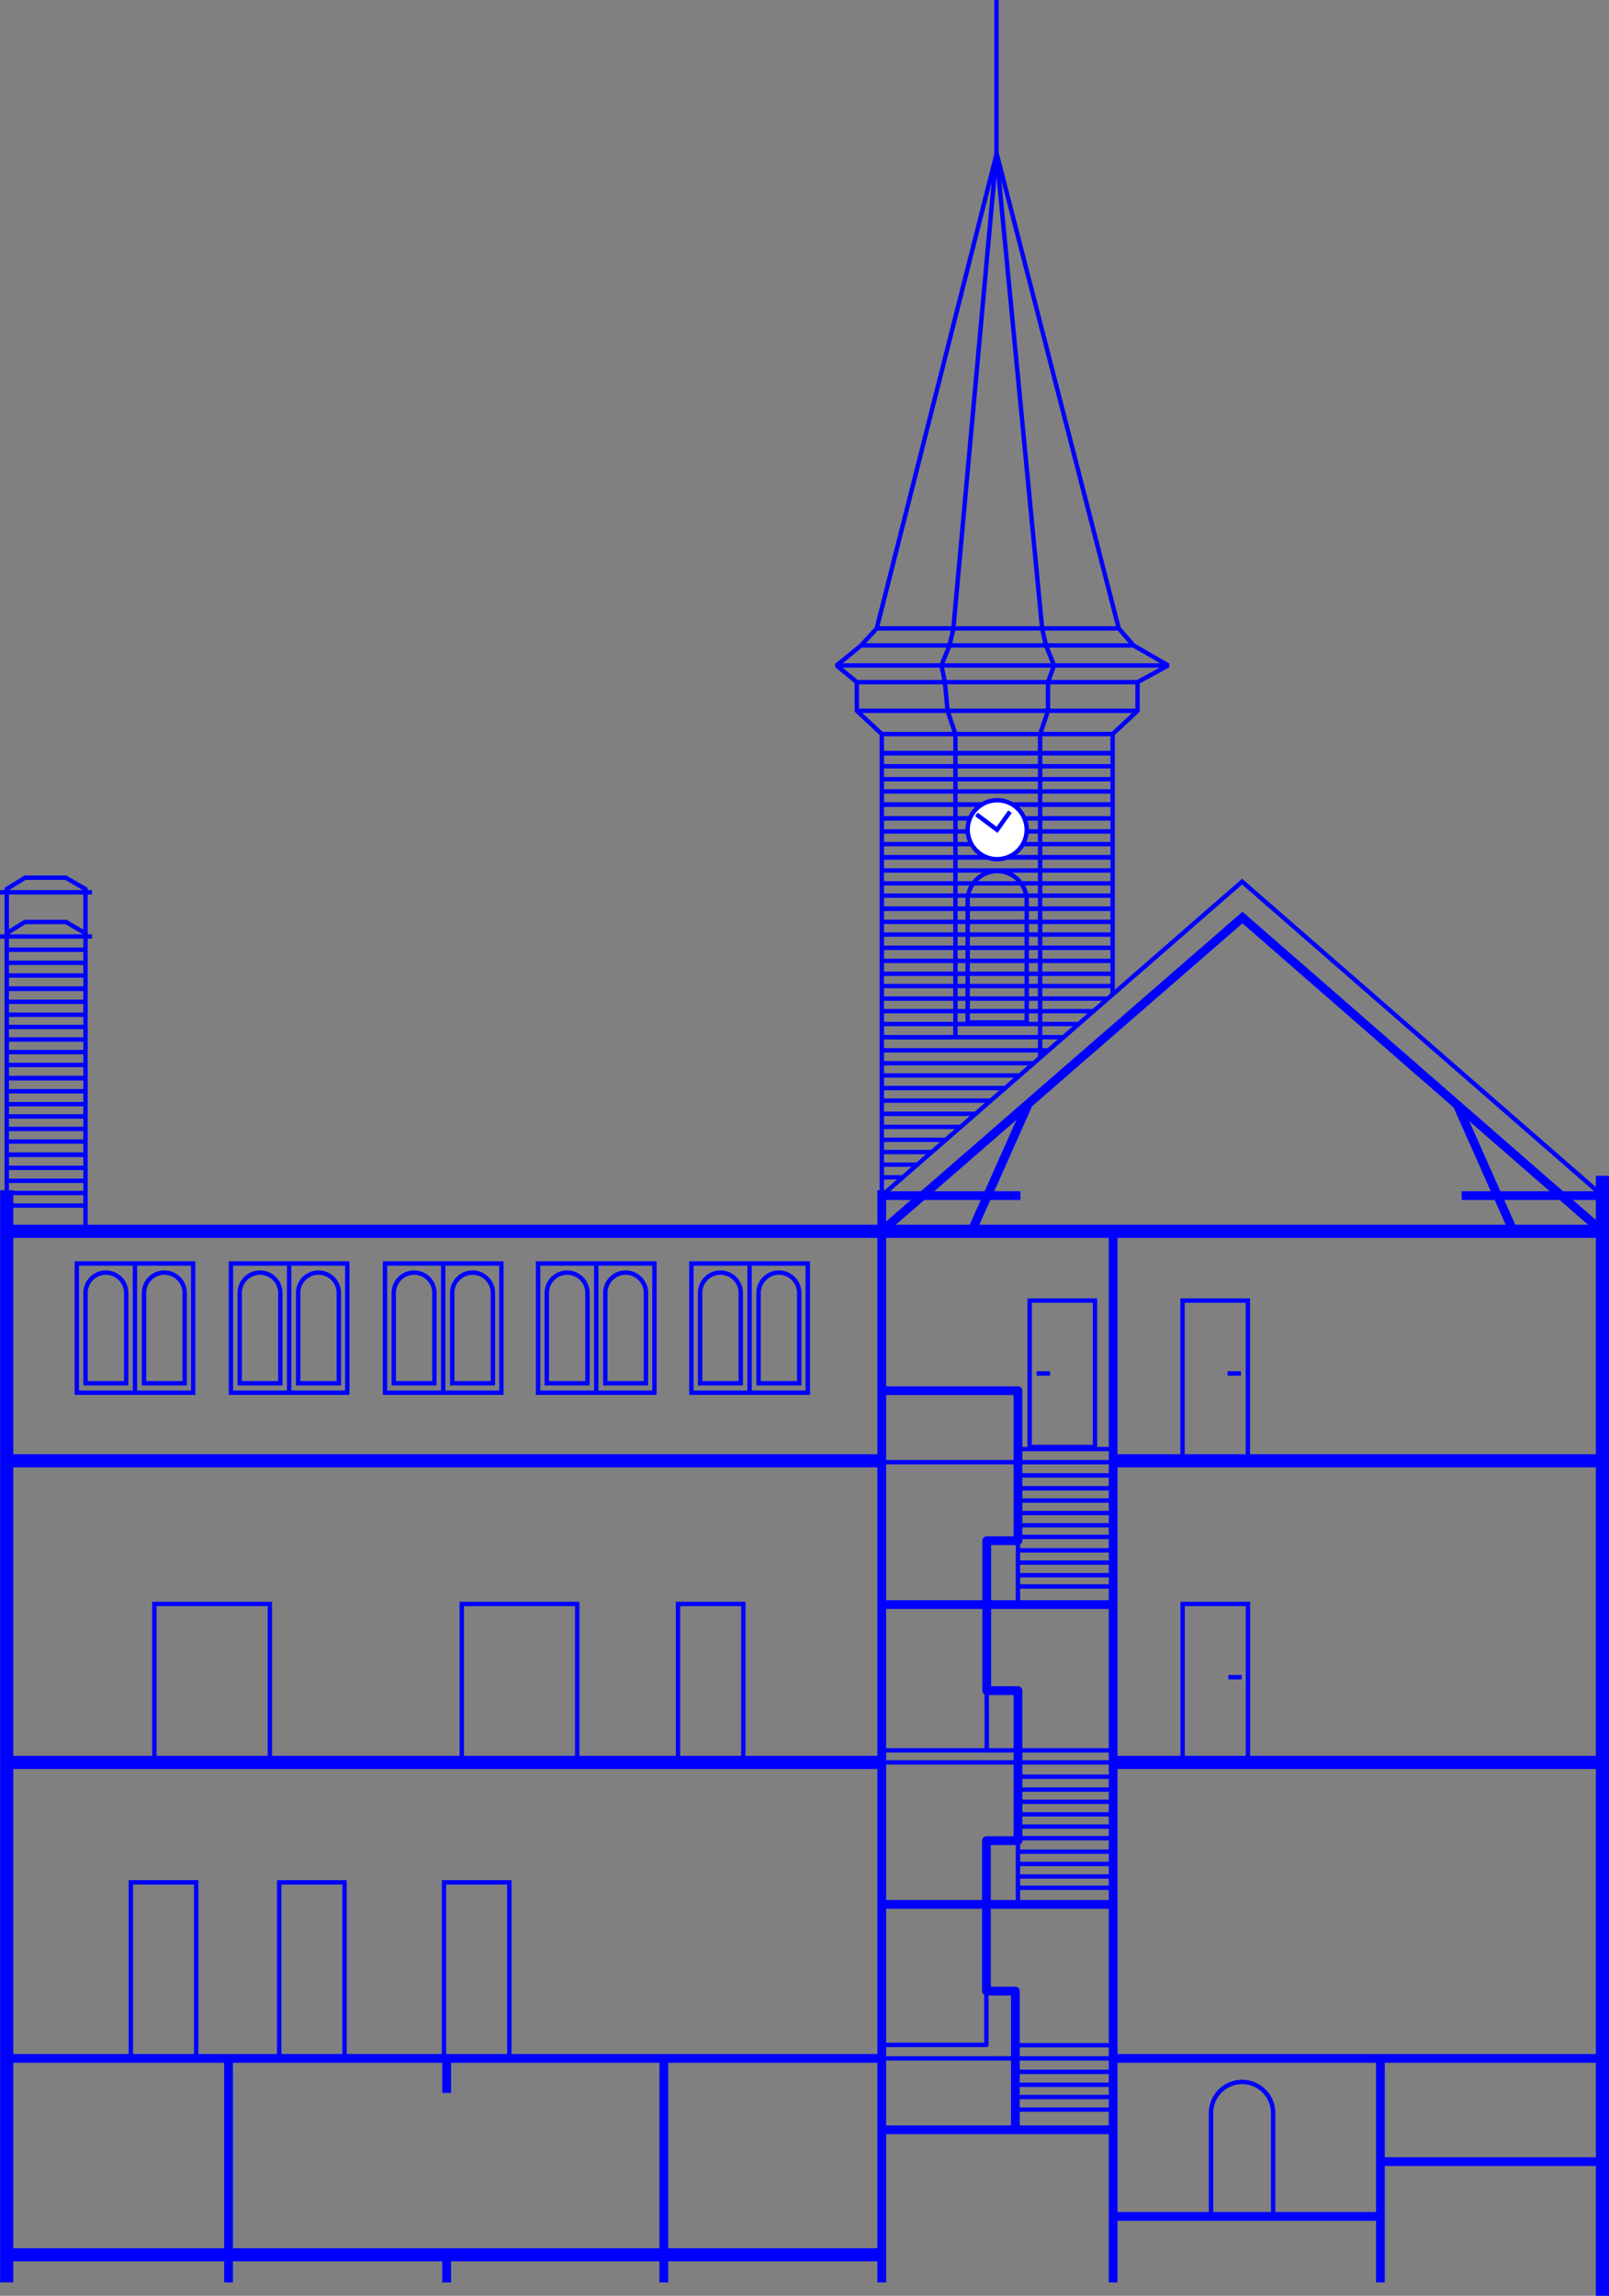 <svg xmlns="http://www.w3.org/2000/svg" width="367.27" height="523.975" viewBox="0 0 367.27 523.975"><rect x="0" y="0" width="367.27" height="523.975" fill="#808080" stroke="none"/><line x2="364.196" transform="translate(1.574 281.026)" fill="none" stroke="blue" stroke-miterlimit="10" stroke-width="3"/><line x2="111.686" transform="translate(254.084 333.401)" fill="none" stroke="blue" stroke-miterlimit="10" stroke-width="3"/><line x2="52.817" transform="translate(201.267 366.219)" fill="none" stroke="blue" stroke-miterlimit="10" stroke-width="2"/><line x2="52.817" transform="translate(201.267 434.644)" fill="none" stroke="blue" stroke-miterlimit="10" stroke-width="2"/><line x2="52.817" transform="translate(201.267 486.086)" fill="none" stroke="blue" stroke-miterlimit="10" stroke-width="2"/><line x2="61.002" transform="translate(254.084 505.857)" fill="none" stroke="blue" stroke-miterlimit="10" stroke-width="2"/><line x2="50.61" transform="translate(315.086 493.361)" fill="none" stroke="blue" stroke-miterlimit="10" stroke-width="2"/><line x2="199.693" transform="translate(1.574 333.401)" fill="none" stroke="blue" stroke-miterlimit="10" stroke-width="3"/><line x2="111.686" transform="translate(254.084 402.24)" fill="none" stroke="blue" stroke-miterlimit="10" stroke-width="3"/><line x2="199.751" transform="translate(1.516 402.24)" fill="none" stroke="blue" stroke-miterlimit="10" stroke-width="3"/><line x2="111.686" transform="translate(254.084 469.792)" fill="none" stroke="blue" stroke-miterlimit="10" stroke-width="2"/><line x2="199.738" transform="translate(1.529 469.792)" fill="none" stroke="blue" stroke-miterlimit="10" stroke-width="2"/><line y2="255.625" transform="translate(365.77 268.35)" fill="none" stroke="blue" stroke-miterlimit="10" stroke-width="3"/><line y2="246.484" transform="translate(201.267 271.769)" fill="none" stroke="blue" stroke-miterlimit="10" stroke-width="1"/><line x2="199.738" transform="translate(1.529 514.615)" fill="none" stroke="blue" stroke-miterlimit="10" stroke-width="3"/><line y2="249.28" transform="translate(201.267 271.65)" fill="none" stroke="blue" stroke-miterlimit="10" stroke-width="2"/><line y2="240.002" transform="translate(254.084 280.928)" fill="none" stroke="blue" stroke-miterlimit="10" stroke-width="2"/><path d="M2171.294,1005.683h31.094v34.229h-7.122v34.234h7.122v34.23h-7.2v34.339h6.607v31.653" transform="translate(-1970.027 -688.283)" fill="none" stroke="blue" stroke-linejoin="round" stroke-width="2"/><line x2="21.74" transform="translate(232.344 330.72)" fill="none" stroke="blue" stroke-miterlimit="10" stroke-width="1"/><line x2="52.817" transform="translate(201.267 333.727)" fill="none" stroke="blue" stroke-miterlimit="10" stroke-width="1"/><line x2="21.74" transform="translate(232.344 336.735)" fill="none" stroke="blue" stroke-miterlimit="10" stroke-width="1"/><line x2="21.74" transform="translate(232.344 339.671)" fill="none" stroke="blue" stroke-miterlimit="10" stroke-width="1"/><line x2="21.74" transform="translate(232.344 342.463)" fill="none" stroke="blue" stroke-miterlimit="10" stroke-width="1"/><line x2="21.74" transform="translate(232.344 345.328)" fill="none" stroke="blue" stroke-miterlimit="10" stroke-width="1"/><line x2="21.74" transform="translate(232.344 348.121)" fill="none" stroke="blue" stroke-miterlimit="10" stroke-width="1"/><line x2="21.74" transform="translate(232.344 350.77)" fill="none" stroke="blue" stroke-miterlimit="10" stroke-width="1"/><line x2="21.724" transform="translate(232.361 353.85)" fill="none" stroke="blue" stroke-miterlimit="10" stroke-width="1"/><line x2="21.724" transform="translate(232.361 356.642)" fill="none" stroke="blue" stroke-miterlimit="10" stroke-width="1"/><line x2="21.724" transform="translate(232.361 359.507)" fill="none" stroke="blue" stroke-miterlimit="10" stroke-width="1"/><line x2="21.724" transform="translate(232.361 362.085)" fill="none" stroke="blue" stroke-miterlimit="10" stroke-width="1"/><line y2="51.138" transform="translate(315.086 469.792)" fill="none" stroke="blue" stroke-miterlimit="10" stroke-width="2"/><line y2="51.138" transform="translate(52.165 469.792)" fill="none" stroke="blue" stroke-miterlimit="10" stroke-width="2"/><line y2="51.138" transform="translate(151.527 469.792)" fill="none" stroke="blue" stroke-miterlimit="10" stroke-width="2"/><line y2="6.315" transform="translate(101.953 514.615)" fill="none" stroke="blue" stroke-miterlimit="10" stroke-width="2"/><line y2="7.871" transform="translate(101.953 469.792)" fill="none" stroke="blue" stroke-miterlimit="10" stroke-width="2"/><line y2="249.28" transform="translate(1.529 271.65)" fill="none" stroke="blue" stroke-miterlimit="10" stroke-width="3"/><line y2="14.531" transform="translate(232.361 351.688)" fill="none" stroke="blue" stroke-miterlimit="10" stroke-width="1"/><line y2="15.104" transform="translate(232.361 419.54)" fill="none" stroke="blue" stroke-miterlimit="10" stroke-width="1"/><g transform="translate(52.714 288.374)"><rect width="26.562" height="29.492" fill="none" stroke="blue" stroke-miterlimit="10" stroke-width="1"/><line y2="29.492" transform="translate(13.281)" fill="none" stroke="blue" stroke-miterlimit="10" stroke-width="1"/><path d="M1933.563,964.9a4.64,4.64,0,1,0-9.28,0v20.616h9.28Z" transform="translate(-1922.29 -958.183)" fill="none" stroke="blue" stroke-miterlimit="10" stroke-width="1"/><path d="M1956.064,964.9a4.64,4.64,0,1,0-9.28,0v20.616h9.28Z" transform="translate(-1931.44 -958.183)" fill="none" stroke="blue" stroke-miterlimit="10" stroke-width="1"/></g><g transform="translate(87.884 288.374)"><rect width="26.562" height="29.492" fill="none" stroke="blue" stroke-miterlimit="10" stroke-width="1"/><line y2="29.492" transform="translate(13.281)" fill="none" stroke="blue" stroke-miterlimit="10" stroke-width="1"/><path d="M1992.839,964.9a4.64,4.64,0,1,0-9.28,0v20.616h9.28Z" transform="translate(-1981.566 -958.183)" fill="none" stroke="blue" stroke-miterlimit="10" stroke-width="1"/><path d="M2015.34,964.9a4.64,4.64,0,1,0-9.28,0v20.616h9.28Z" transform="translate(-1990.717 -958.183)" fill="none" stroke="blue" stroke-miterlimit="10" stroke-width="1"/></g><g transform="translate(17.53 288.374)"><rect width="26.562" height="29.492" fill="none" stroke="blue" stroke-miterlimit="10" stroke-width="1"/><line y2="29.492" transform="translate(13.281)" fill="none" stroke="blue" stroke-miterlimit="10" stroke-width="1"/><path d="M1874.266,964.9a4.64,4.64,0,1,0-9.281,0v20.616h9.281Z" transform="translate(-1862.992 -958.183)" fill="none" stroke="blue" stroke-miterlimit="10" stroke-width="1"/><path d="M1896.766,964.9a4.64,4.64,0,1,0-9.28,0v20.616h9.28Z" transform="translate(-1872.142 -958.183)" fill="none" stroke="blue" stroke-miterlimit="10" stroke-width="1"/></g><g transform="translate(122.822 288.374)"><rect width="26.562" height="29.492" fill="none" stroke="blue" stroke-miterlimit="10" stroke-width="1"/><line y2="29.492" transform="translate(13.281)" fill="none" stroke="blue" stroke-miterlimit="10" stroke-width="1"/><path d="M2051.723,964.9a4.64,4.64,0,1,0-9.28,0v20.616h9.28Z" transform="translate(-2040.45 -958.183)" fill="none" stroke="blue" stroke-miterlimit="10" stroke-width="1"/><path d="M2074.224,964.9a4.64,4.64,0,1,0-9.281,0v20.616h9.281Z" transform="translate(-2049.6 -958.183)" fill="none" stroke="blue" stroke-miterlimit="10" stroke-width="1"/></g><g transform="translate(157.817 288.374)"><rect width="26.562" height="29.492" fill="none" stroke="blue" stroke-miterlimit="10" stroke-width="1"/><line y2="29.492" transform="translate(13.281)" fill="none" stroke="blue" stroke-miterlimit="10" stroke-width="1"/><path d="M2110.7,964.9a4.64,4.64,0,1,0-9.28,0v20.616h9.28Z" transform="translate(-2099.43 -958.183)" fill="none" stroke="blue" stroke-miterlimit="10" stroke-width="1"/><path d="M2133.2,964.9a4.64,4.64,0,1,0-9.28,0v20.616h9.28Z" transform="translate(-2108.58 -958.183)" fill="none" stroke="blue" stroke-miterlimit="10" stroke-width="1"/></g><rect width="14.909" height="33.413" transform="translate(235.03 296.831)" fill="none" stroke="blue" stroke-miterlimit="10" stroke-width="1"/><line x2="28.981" transform="translate(225.103 399.489)" fill="none" stroke="blue" stroke-miterlimit="10" stroke-width="1"/><line x2="21.724" transform="translate(232.361 405.504)" fill="none" stroke="blue" stroke-miterlimit="10" stroke-width="1"/><line x2="21.741" transform="translate(232.343 408.44)" fill="none" stroke="blue" stroke-miterlimit="10" stroke-width="1"/><line x2="21.741" transform="translate(232.343 411.233)" fill="none" stroke="blue" stroke-miterlimit="10" stroke-width="1"/><line x2="21.741" transform="translate(232.343 414.097)" fill="none" stroke="blue" stroke-miterlimit="10" stroke-width="1"/><line x2="21.741" transform="translate(232.343 416.89)" fill="none" stroke="blue" stroke-miterlimit="10" stroke-width="1"/><line x2="21.741" transform="translate(232.343 419.54)" fill="none" stroke="blue" stroke-miterlimit="10" stroke-width="1"/><line x2="21.724" transform="translate(232.361 422.619)" fill="none" stroke="blue" stroke-miterlimit="10" stroke-width="1"/><line x2="21.724" transform="translate(232.361 425.412)" fill="none" stroke="blue" stroke-miterlimit="10" stroke-width="1"/><line x2="21.724" transform="translate(232.361 428.276)" fill="none" stroke="blue" stroke-miterlimit="10" stroke-width="1"/><line x2="21.724" transform="translate(232.361 430.854)" fill="none" stroke="blue" stroke-miterlimit="10" stroke-width="1"/><line x2="22.317" transform="translate(231.767 466.78)" fill="none" stroke="blue" stroke-miterlimit="10" stroke-width="1"/><line x2="52.817" transform="translate(201.267 469.792)" fill="none" stroke="blue" stroke-miterlimit="10" stroke-width="1"/><line x2="22.317" transform="translate(231.767 475.822)" fill="none" stroke="blue" stroke-miterlimit="10" stroke-width="1"/><line x2="22.317" transform="translate(231.767 472.873)" fill="none" stroke="blue" stroke-miterlimit="10" stroke-width="1"/><line x2="22.317" transform="translate(231.767 478.615)" fill="none" stroke="blue" stroke-miterlimit="10" stroke-width="1"/><line x2="22.317" transform="translate(231.767 481.479)" fill="none" stroke="blue" stroke-miterlimit="10" stroke-width="1"/><rect width="14.909" height="40.427" transform="translate(101.349 429.617)" fill="none" stroke="blue" stroke-miterlimit="10" stroke-width="1"/><rect width="14.909" height="40.427" transform="translate(63.734 429.617)" fill="none" stroke="blue" stroke-miterlimit="10" stroke-width="1"/><rect width="14.909" height="40.427" transform="translate(29.868 429.617)" fill="none" stroke="blue" stroke-miterlimit="10" stroke-width="1"/><rect width="14.909" height="36.393" transform="translate(269.943 366.076)" fill="none" stroke="blue" stroke-miterlimit="10" stroke-width="1"/><rect width="14.909" height="36.393" transform="translate(154.764 366.076)" fill="none" stroke="blue" stroke-miterlimit="10" stroke-width="1"/><rect width="26.351" height="36.393" transform="translate(105.408 366.076)" fill="none" stroke="blue" stroke-miterlimit="10" stroke-width="1"/><rect width="26.351" height="36.393" transform="translate(35.243 366.076)" fill="none" stroke="blue" stroke-miterlimit="10" stroke-width="1"/><line x2="32.118" transform="translate(333.653 272.88)" fill="none" stroke="blue" stroke-miterlimit="10" stroke-width="2"/><line x2="31.654" transform="translate(201.267 272.88)" fill="none" stroke="blue" stroke-miterlimit="10" stroke-width="2"/><g transform="translate(201.267 201.217)"><path d="M2335.765,895.3l-82.13-71.626-82.342,71.576" transform="translate(-2171.294 -815.482)" fill="none" stroke="blue" stroke-miterlimit="10" stroke-width="2"/><path d="M2335.8,881.53l-82.25-71.663-82.253,71.663" transform="translate(-2171.294 -809.867)" fill="none" stroke="blue" stroke-miterlimit="10" stroke-width="1"/></g><line y1="29.154" x2="12.981" transform="translate(221.784 251.851)" fill="none" stroke="blue" stroke-miterlimit="10" stroke-width="2"/><line x1="12.971" y1="29.17" transform="translate(332.479 251.851)" fill="none" stroke="blue" stroke-miterlimit="10" stroke-width="2"/><g transform="translate(276.428 475.086)"><path d="M2312.15,1278.538a7.091,7.091,0,0,0-14.181,0v23.681h14.181Z" transform="translate(-2297.969 -1271.448)" fill="none" stroke="blue" stroke-miterlimit="10" stroke-width="1"/></g><line x2="17.996" transform="translate(1.508 260.54)" fill="none" stroke="blue" stroke-miterlimit="10" stroke-width="1"/><line x2="17.996" transform="translate(1.543 263.547)" fill="none" stroke="blue" stroke-miterlimit="10" stroke-width="1"/><line x2="17.962" transform="translate(1.543 263.547)" fill="none" stroke="blue" stroke-miterlimit="10" stroke-width="1"/><line x2="17.996" transform="translate(1.508 269.491)" fill="none" stroke="blue" stroke-miterlimit="10" stroke-width="1"/><line x2="17.996" transform="translate(1.508 266.542)" fill="none" stroke="blue" stroke-miterlimit="10" stroke-width="1"/><line x2="17.996" transform="translate(1.508 272.284)" fill="none" stroke="blue" stroke-miterlimit="10" stroke-width="1"/><line x2="17.996" transform="translate(1.508 275.148)" fill="none" stroke="blue" stroke-miterlimit="10" stroke-width="1"/><line x2="17.996" transform="translate(1.508 243.061)" fill="none" stroke="blue" stroke-miterlimit="10" stroke-width="1"/><line x2="17.996" transform="translate(1.543 246.068)" fill="none" stroke="blue" stroke-miterlimit="10" stroke-width="1"/><line x2="17.962" transform="translate(1.543 246.068)" fill="none" stroke="blue" stroke-miterlimit="10" stroke-width="1"/><line x2="17.996" transform="translate(1.508 252.012)" fill="none" stroke="blue" stroke-miterlimit="10" stroke-width="1"/><line x2="17.996" transform="translate(1.508 249.063)" fill="none" stroke="blue" stroke-miterlimit="10" stroke-width="1"/><line x2="17.996" transform="translate(1.508 254.805)" fill="none" stroke="blue" stroke-miterlimit="10" stroke-width="1"/><line x2="17.996" transform="translate(1.508 257.669)" fill="none" stroke="blue" stroke-miterlimit="10" stroke-width="1"/><line x2="17.996" transform="translate(1.508 240.124)" fill="none" stroke="blue" stroke-miterlimit="10" stroke-width="1"/><line x2="17.996" transform="translate(1.508 222.645)" fill="none" stroke="blue" stroke-miterlimit="10" stroke-width="1"/><line x2="17.996" transform="translate(1.543 225.653)" fill="none" stroke="blue" stroke-miterlimit="10" stroke-width="1"/><line x2="17.962" transform="translate(1.543 225.653)" fill="none" stroke="blue" stroke-miterlimit="10" stroke-width="1"/><line x2="17.996" transform="translate(1.508 231.597)" fill="none" stroke="blue" stroke-miterlimit="10" stroke-width="1"/><line x2="17.996" transform="translate(1.508 228.648)" fill="none" stroke="blue" stroke-miterlimit="10" stroke-width="1"/><line x2="21.014" transform="translate(0 213.741)" fill="none" stroke="blue" stroke-miterlimit="10" stroke-width="1"/><line x2="17.996" transform="translate(1.543 216.749)" fill="none" stroke="blue" stroke-miterlimit="10" stroke-width="1"/><line x2="17.962" transform="translate(1.543 216.749)" fill="none" stroke="blue" stroke-miterlimit="10" stroke-width="1"/><line x2="17.996" transform="translate(1.508 219.744)" fill="none" stroke="blue" stroke-miterlimit="10" stroke-width="1"/><line x2="17.996" transform="translate(1.508 234.389)" fill="none" stroke="blue" stroke-miterlimit="10" stroke-width="1"/><line x2="17.996" transform="translate(1.508 237.254)" fill="none" stroke="blue" stroke-miterlimit="10" stroke-width="1"/><path d="M1834.681,886.617V827.946l4.145-2.571h9.343l4.491,2.6V896" transform="translate(-1833.138 -614.957)" fill="none" stroke="blue" stroke-miterlimit="10" stroke-width="1"/><line x2="21.014" transform="translate(0 203.651)" fill="none" stroke="blue" stroke-miterlimit="10" stroke-width="1"/><path d="M1834.681,821.777V810.939l4.145-2.571h9.343l4.491,2.6v10.813" transform="translate(-1833.138 -608.04)" fill="none" stroke="blue" stroke-miterlimit="10" stroke-width="1"/><path d="M2164.237,766.454V662.3l-5.7-5.313v-6.535l-4.621-3.815,5.6-4.569,3.565-3.884,27.376-108.365" transform="translate(-1962.96 -494.761)" fill="none" stroke="blue" stroke-linejoin="bevel" stroke-width="1"/><path d="M2241.981,721.785V662.3l5.682-5.313v-6.535l7-3.815-7.909-4.569-3.381-3.884L2215.51,529.817" transform="translate(-1988.008 -494.761)" fill="none" stroke="blue" stroke-linejoin="bevel" stroke-width="1"/><line x2="24.886" transform="translate(201.277 251.195)" fill="none" stroke="blue" stroke-miterlimit="10" stroke-width="1"/><line x2="17.996" transform="translate(201.311 254.203)" fill="none" stroke="blue" stroke-miterlimit="10" stroke-width="1"/><line x2="21.389" transform="translate(201.311 254.203)" fill="none" stroke="blue" stroke-miterlimit="10" stroke-width="1"/><line x2="14.612" transform="translate(201.277 260.146)" fill="none" stroke="blue" stroke-miterlimit="10" stroke-width="1"/><line x2="17.981" transform="translate(201.277 257.197)" fill="none" stroke="blue" stroke-miterlimit="10" stroke-width="1"/><line x2="11.399" transform="translate(201.277 262.939)" fill="none" stroke="blue" stroke-miterlimit="10" stroke-width="1"/><line x2="8.111" transform="translate(201.277 265.804)" fill="none" stroke="blue" stroke-miterlimit="10" stroke-width="1"/><line x2="4.642" transform="translate(201.277 268.695)" fill="none" stroke="blue" stroke-miterlimit="10" stroke-width="1"/><line x2="44.979" transform="translate(201.277 233.716)" fill="none" stroke="blue" stroke-miterlimit="10" stroke-width="1"/><line x2="15.623" transform="translate(201.311 236.724)" fill="none" stroke="blue" stroke-miterlimit="10" stroke-width="1"/><line x2="39.077" transform="translate(203.725 236.724)" fill="none" stroke="blue" stroke-miterlimit="10" stroke-width="1"/><line x2="34.668" transform="translate(201.277 242.668)" fill="none" stroke="blue" stroke-miterlimit="10" stroke-width="1"/><line x2="38.123" transform="translate(201.277 239.718)" fill="none" stroke="blue" stroke-miterlimit="10" stroke-width="1"/><line x2="31.454" transform="translate(201.277 245.46)" fill="none" stroke="blue" stroke-miterlimit="10" stroke-width="1"/><line x2="28.159" transform="translate(201.277 248.325)" fill="none" stroke="blue" stroke-miterlimit="10" stroke-width="1"/><line x2="48.325" transform="translate(201.277 230.78)" fill="none" stroke="blue" stroke-miterlimit="10" stroke-width="1"/><line x2="52.679" transform="translate(201.277 213.301)" fill="none" stroke="blue" stroke-miterlimit="10" stroke-width="1"/><line x2="52.679" transform="translate(201.311 216.308)" fill="none" stroke="blue" stroke-miterlimit="10" stroke-width="1"/><line x2="52.644" transform="translate(201.311 216.308)" fill="none" stroke="blue" stroke-miterlimit="10" stroke-width="1"/><line x2="52.679" transform="translate(201.277 222.252)" fill="none" stroke="blue" stroke-miterlimit="10" stroke-width="1"/><line x2="52.679" transform="translate(201.277 219.303)" fill="none" stroke="blue" stroke-miterlimit="10" stroke-width="1"/><line x2="52.679" transform="translate(201.311 207.404)" fill="none" stroke="blue" stroke-miterlimit="10" stroke-width="1"/><line x2="52.644" transform="translate(201.311 207.404)" fill="none" stroke="blue" stroke-miterlimit="10" stroke-width="1"/><line x2="52.679" transform="translate(201.277 210.399)" fill="none" stroke="blue" stroke-miterlimit="10" stroke-width="1"/><line x2="52.676" transform="translate(201.277 225.045)" fill="none" stroke="blue" stroke-miterlimit="10" stroke-width="1"/><line x2="52.679" transform="translate(201.277 192.666)" fill="none" stroke="blue" stroke-miterlimit="10" stroke-width="1"/><line x2="52.679" transform="translate(201.311 195.673)" fill="none" stroke="blue" stroke-miterlimit="10" stroke-width="1"/><line x2="52.644" transform="translate(201.311 195.673)" fill="none" stroke="blue" stroke-miterlimit="10" stroke-width="1"/><line x2="52.679" transform="translate(201.277 201.617)" fill="none" stroke="blue" stroke-miterlimit="10" stroke-width="1"/><line x2="52.679" transform="translate(201.277 198.668)" fill="none" stroke="blue" stroke-miterlimit="10" stroke-width="1"/><line x2="52.679" transform="translate(201.311 186.769)" fill="none" stroke="blue" stroke-miterlimit="10" stroke-width="1"/><line x2="52.644" transform="translate(201.311 186.769)" fill="none" stroke="blue" stroke-miterlimit="10" stroke-width="1"/><line x2="52.679" transform="translate(201.277 189.764)" fill="none" stroke="blue" stroke-miterlimit="10" stroke-width="1"/><line x2="52.696" transform="translate(201.277 204.41)" fill="none" stroke="blue" stroke-miterlimit="10" stroke-width="1"/><line x2="52.679" transform="translate(201.311 183.629)" fill="none" stroke="blue" stroke-miterlimit="10" stroke-width="1"/><line x2="52.644" transform="translate(201.311 183.629)" fill="none" stroke="blue" stroke-miterlimit="10" stroke-width="1"/><line x1="52.679" transform="translate(201.277 167.537)" fill="none" stroke="blue" stroke-miterlimit="10" stroke-width="1"/><line x2="64.077" transform="translate(195.578 162.224)" fill="none" stroke="blue" stroke-miterlimit="10" stroke-width="1"/><line x2="64.077" transform="translate(195.578 155.689)" fill="none" stroke="blue" stroke-miterlimit="10" stroke-width="1"/><line x2="75.694" transform="translate(190.956 151.874)" fill="none" stroke="blue" stroke-miterlimit="10" stroke-width="1"/><line x2="52.679" transform="translate(201.311 171.898)" fill="none" stroke="blue" stroke-miterlimit="10" stroke-width="1"/><line x2="52.644" transform="translate(201.311 171.898)" fill="none" stroke="blue" stroke-miterlimit="10" stroke-width="1"/><line x2="52.679" transform="translate(201.277 177.841)" fill="none" stroke="blue" stroke-miterlimit="10" stroke-width="1"/><line x2="52.679" transform="translate(201.277 174.892)" fill="none" stroke="blue" stroke-miterlimit="10" stroke-width="1"/><line x2="62.18" transform="translate(196.561 147.305)" fill="none" stroke="blue" stroke-miterlimit="10" stroke-width="1"/><line x2="55.487" transform="translate(199.872 143.421)" fill="none" stroke="blue" stroke-miterlimit="10" stroke-width="1"/><line x2="52.696" transform="translate(201.277 180.634)" fill="none" stroke="blue" stroke-miterlimit="10" stroke-width="1"/><line x2="51.616" transform="translate(201.277 227.909)" fill="none" stroke="blue" stroke-miterlimit="10" stroke-width="1"/><path d="M2206.815,470.733v35.056l-9.832,108.365-.875,3.884-1.853,4.569.8,3.815.593,6.535,1.8,5.313v69.187" transform="translate(-1979.364 -470.733)" fill="none" stroke="blue" stroke-linejoin="bevel" stroke-width="1"/><path d="M2215.424,529.817l10.426,108.365.875,3.884,1.853,4.569-1.39,3.815v6.535l-1.8,5.313v73.82" transform="translate(-1987.973 -494.761)" fill="none" stroke="blue" stroke-linejoin="bevel" stroke-width="1"/><g transform="translate(220.88 198.815)"><path d="M2217.822,812.555a6.736,6.736,0,0,0-13.473,0v27.8h13.473Z" transform="translate(-2204.349 -805.819)" fill="none" stroke="blue" stroke-miterlimit="10" stroke-width="1"/></g><g transform="translate(220.88 182.647)"><path d="M2204.349,785.272a6.736,6.736,0,0,0,13.473,0v.033a6.736,6.736,0,0,0-13.473,0Z" transform="translate(-2204.349 -778.569)" fill="#fff" stroke="blue" stroke-miterlimit="10" stroke-width="1"/></g><path d="M2207.691,783.564l4.726,3.539,2.953-4.14" transform="translate(-1984.828 -597.709)" fill="#fff" stroke="blue" stroke-miterlimit="10" stroke-width="1"/><path d="M2195.18,1236.638v12.275l-23.886.007" transform="translate(-1970.027 -782.206)" fill="none" stroke="blue" stroke-linejoin="round" stroke-width="1"/><path d="M2195.316,1121.092l.008,13.608h-23.9" transform="translate(-1970.081 -735.216)" fill="none" stroke="blue" stroke-linejoin="round" stroke-width="1"/><line x2="52.817" transform="translate(201.267 402.24)" fill="none" stroke="blue" stroke-miterlimit="10" stroke-width="1"/><line x2="3.047" transform="translate(236.63 313.469)" fill="none" stroke="blue" stroke-miterlimit="10" stroke-width="1"/><rect width="14.909" height="36.393" transform="translate(269.925 296.831)" fill="none" stroke="blue" stroke-miterlimit="10" stroke-width="1"/><line x2="3.047" transform="translate(280.208 313.469)" fill="none" stroke="blue" stroke-miterlimit="10" stroke-width="1"/><line x2="3.047" transform="translate(280.378 382.792)" fill="none" stroke="blue" stroke-miterlimit="10" stroke-width="1"/></svg>